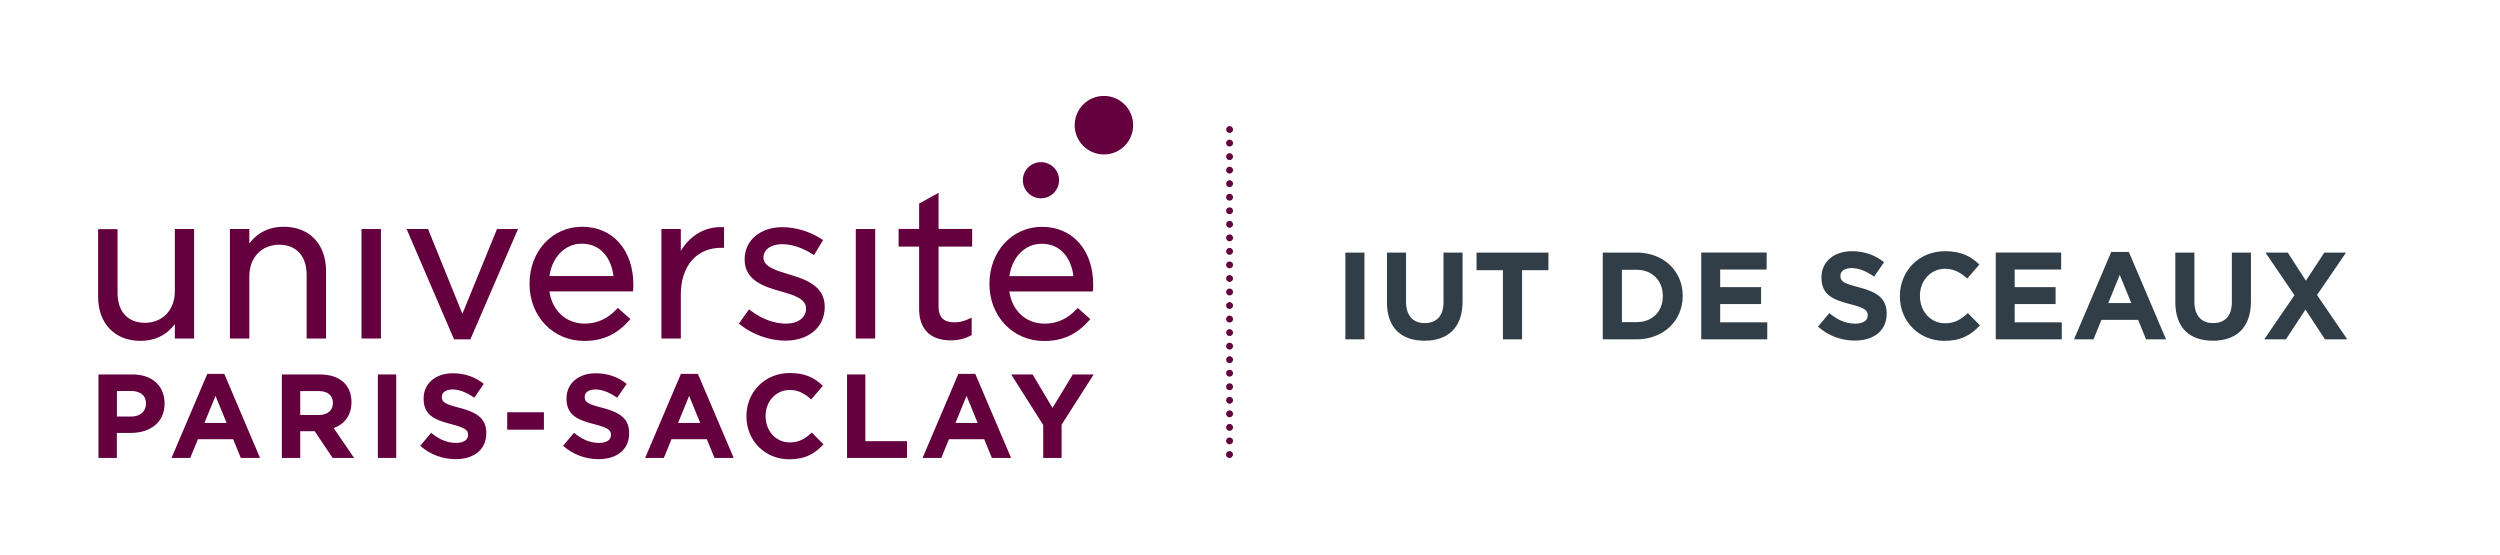 <?xml version="1.0" encoding="UTF-8"?>
<!-- Generator: Adobe Illustrator 24.1.0, SVG Export Plug-In . SVG Version: 6.00 Build 0)  -->
<svg version="1.1" id="Layer_1" xmlns="http://www.w3.org/2000/svg" xmlns:xlink="http://www.w3.org/1999/xlink" x="0px" y="0px" viewBox="0 0 363.06 80.67" style="enable-background:new 0 0 363.06 80.67;" xml:space="preserve">
<style type="text/css">
	.st0{clip-path:url(#SVGID_2_);fill:none;}
	.st1{clip-path:url(#SVGID_2_);fill:#63003D;}
	.st2{clip-path:url(#SVGID_4_);fill:#313E48;}
</style>
<g>
	<defs>
		<rect id="SVGID_1_" width="363.06" height="80.67"/>
	</defs>
	<clipPath id="SVGID_2_">
		<use xlink:href="#SVGID_1_" style="overflow:visible;"/>
	</clipPath>
	<rect y="0" class="st0" width="178.56" height="80.67"/>
	<path class="st1" d="M160.32,13.93c-2.35,0-4.25,1.9-4.25,4.25c0,2.35,1.9,4.25,4.25,4.25c2.34,0,4.24-1.9,4.24-4.25   C164.56,15.83,162.66,13.93,160.32,13.93"/>
	<path class="st1" d="M151.17,28.8c1.45,0,2.63-1.18,2.63-2.63c0-1.45-1.18-2.62-2.63-2.62c-1.45,0-2.63,1.17-2.63,2.62   C148.54,27.62,149.72,28.8,151.17,28.8"/>
	<rect x="52.5" y="33.26" class="st1" width="2.82" height="15.9"/>
	<path class="st1" d="M79.79,40.09c0.39-2.78,2.28-4.7,4.69-4.7c2.98,0,4.33,2.37,4.61,4.7H79.79z M84.54,32.93   c-4.36,0-7.64,3.57-7.64,8.29s3.41,8.29,7.94,8.29c2.67,0,4.69-0.92,6.53-2.97l0.18-0.2l-1.82-1.63l-0.18,0.19   c-1.36,1.42-2.84,2.09-4.65,2.09c-2.69,0-4.71-1.86-5.11-4.67h12.13l0.03-0.24c0.03-0.28,0.03-0.53,0.03-0.74   C91.97,36.31,88.99,32.93,84.54,32.93"/>
	<path class="st1" d="M25.39,49.16h2.8v-15.9h-2.8v9.07c0,2.68-1.78,4.55-4.34,4.55c-2.49,0-3.98-1.63-3.98-4.37v-9.24h-2.82v9.81   c0,3.9,2.42,6.42,6.15,6.42c2.09,0,3.73-0.79,4.99-2.42V49.16z"/>
	<path class="st1" d="M44.53,39.91v9.25h2.82v-9.81c0-3.9-2.42-6.42-6.15-6.42c-2.09,0-3.76,0.81-4.99,2.41v-2.08h-2.82v15.9h2.82   v-9.07c0-2.68,1.78-4.55,4.34-4.55C43.04,35.55,44.53,37.18,44.53,39.91"/>
	<polygon class="st1" points="68.31,49.28 75.23,33.26 72.18,33.26 67.15,45.57 62.16,33.26 59.05,33.26 65.94,49.28  "/>
	<path class="st1" d="M98.87,42.77c0-4.12,2.29-6.78,5.83-6.78h0.45V33l-0.26-0.01c-2.47-0.1-4.66,1.18-6.02,3.45v-3.18h-2.82v15.9   h2.82V42.77z"/>
	<path class="st1" d="M138.07,49.43c1.07,0,1.99-0.22,2.89-0.69l0.15-0.07v-2.55l-0.38,0.18c-0.75,0.36-1.36,0.51-2.11,0.51   c-1.58,0-2.32-0.73-2.32-2.29v-8.71h4.88v-2.56h-4.88v-5.25l-2.82,1.56v3.69h-2.98v2.56h2.98v9.01   C133.46,47.79,135.1,49.43,138.07,49.43"/>
	<path class="st1" d="M151.28,35.4c2.98,0,4.32,2.37,4.61,4.7h-9.3C146.97,37.31,148.87,35.4,151.28,35.4 M151.63,49.52   c2.67,0,4.69-0.92,6.53-2.97l0.18-0.2l-1.82-1.63l-0.18,0.19c-1.36,1.42-2.84,2.09-4.65,2.09c-2.69,0-4.71-1.86-5.11-4.67h12.12   l0.03-0.24c0.03-0.28,0.03-0.53,0.03-0.74c0-5.03-2.99-8.41-7.43-8.41c-4.35,0-7.64,3.57-7.64,8.29S147.11,49.52,151.63,49.52"/>
	<path class="st1" d="M114.64,39.87l-0.06-0.02c-1.91-0.58-3.71-1.13-3.71-2.43c0-1.17,1.09-1.96,2.71-1.96   c1.4,0,2.96,0.51,4.4,1.44l0.23,0.15l1.32-2.18l-0.21-0.14c-1.65-1.09-3.77-1.74-5.68-1.74c-3.24,0-5.5,1.92-5.5,4.67v0.06   c0,3.1,3.05,3.97,5.28,4.6c2.06,0.58,3.64,1.12,3.64,2.51c0,1.3-1.17,2.17-2.91,2.17c-1.71,0-3.5-0.66-5.16-1.91l-0.22-0.16   l-1.46,2.06l0.19,0.16c1.77,1.43,4.27,2.32,6.53,2.32c3.43,0,5.74-1.96,5.74-4.88v-0.06C119.77,41.4,116.68,40.48,114.64,39.87"/>
	<rect x="124.28" y="33.26" class="st1" width="2.82" height="15.9"/>
	<path class="st1" d="M29.69,61.42l1.61-3.93l1.61,3.93H29.69z M30.11,54.29l-5.2,12.21h2.72l1.11-2.72h5.12l1.11,2.72h2.79   l-5.19-12.21H30.11z"/>
	<path class="st1" d="M138.76,61.42l1.61-3.93l1.61,3.93H138.76z M139.18,54.29l-5.2,12.21h2.72l1.11-2.72h5.12l1.11,2.72h2.79   l-5.2-12.21H139.18z"/>
	<polygon class="st1" points="152.85,59.24 149.96,54.38 146.85,54.38 151.5,61.72 151.5,66.5 154.17,66.5 154.17,61.67    158.83,54.38 155.8,54.38  "/>
	<path class="st1" d="M21.2,58.65c0,1.04-0.78,1.84-2.11,1.84h-2.11v-3.71h2.06c1.33,0,2.16,0.64,2.16,1.83V58.65z M19.26,54.38   H14.3V66.5h2.67v-3.63H19c2.72,0,4.9-1.45,4.9-4.26v-0.03C23.9,56.09,22.15,54.38,19.26,54.38"/>
	<path class="st1" d="M114.7,64.25c-2.08,0-3.52-1.73-3.52-3.81V60.4c0-2.08,1.47-3.77,3.52-3.77c1.21,0,2.16,0.52,3.1,1.37   l1.7-1.96c-1.13-1.11-2.49-1.87-4.78-1.87c-3.72,0-6.32,2.82-6.32,6.27v0.03c0,3.48,2.65,6.23,6.22,6.23   c2.34,0,3.72-0.83,4.97-2.17l-1.7-1.71C116.93,63.69,116.08,64.25,114.7,64.25"/>
	<path class="st1" d="M87.53,59.24c-2.09-0.54-2.62-0.8-2.62-1.59v-0.03c0-0.59,0.54-1.06,1.56-1.06c1.02,0,2.08,0.45,3.15,1.2   l1.39-2.01c-1.23-0.99-2.74-1.54-4.5-1.54c-2.48,0-4.24,1.45-4.24,3.65v0.03c0,2.4,1.58,3.08,4.02,3.71   c2.03,0.52,2.44,0.87,2.44,1.54v0.04c0,0.71-0.66,1.14-1.75,1.14c-1.39,0-2.53-0.57-3.62-1.47l-1.58,1.89   c1.45,1.3,3.31,1.94,5.14,1.94c2.62,0,4.45-1.35,4.45-3.76v-0.03C91.37,60.77,89.98,59.88,87.53,59.24"/>
	<polygon class="st1" points="125.67,54.38 123.01,54.38 123.01,66.5 131.72,66.5 131.72,64.07 125.67,64.07  "/>
	<path class="st1" d="M98.47,61.42l1.61-3.93l1.61,3.93H98.47z M98.89,54.29L93.69,66.5h2.72l1.11-2.72h5.13l1.11,2.72h2.79   l-5.2-12.21H98.89z"/>
	<rect x="73.66" y="59.87" class="st1" width="5.33" height="2.53"/>
	<path class="st1" d="M48.34,58.55c0,1.02-0.75,1.72-2.04,1.72h-2.7v-3.48h2.65c1.3,0,2.1,0.59,2.1,1.73V58.55z M51.04,58.41v-0.03   c0-2.49-1.72-4-4.57-4h-5.54V66.5h2.67v-3.88h2.1l2.6,3.88h3.12l-2.96-4.33C49.99,61.6,51.04,60.37,51.04,58.41"/>
	<rect x="54.87" y="54.38" class="st1" width="2.67" height="12.12"/>
	<path class="st1" d="M66.78,59.24c-2.1-0.54-2.62-0.8-2.62-1.59v-0.03c0-0.59,0.54-1.06,1.56-1.06c1.02,0,2.08,0.45,3.15,1.2   l1.39-2.01c-1.23-0.99-2.74-1.54-4.5-1.54c-2.47,0-4.24,1.45-4.24,3.65v0.03c0,2.4,1.57,3.08,4.02,3.71   c2.03,0.52,2.44,0.87,2.44,1.54v0.04c0,0.71-0.66,1.14-1.75,1.14c-1.39,0-2.53-0.57-3.62-1.47l-1.58,1.89   c1.45,1.3,3.31,1.94,5.14,1.94c2.61,0,4.45-1.35,4.45-3.76v-0.03C70.63,60.77,69.24,59.88,66.78,59.24"/>
	<path class="st1" d="M178.56,66.51c-0.07,0-0.14-0.01-0.2-0.04c-0.06-0.02-0.11-0.06-0.16-0.11c-0.05-0.04-0.09-0.1-0.11-0.16   c-0.03-0.06-0.04-0.13-0.04-0.19c0-0.14,0.06-0.27,0.15-0.36c0.14-0.14,0.36-0.18,0.55-0.11c0.06,0.03,0.11,0.07,0.16,0.11   c0.09,0.09,0.15,0.22,0.15,0.36c0,0.13-0.06,0.26-0.15,0.35C178.81,66.46,178.69,66.51,178.56,66.51"/>
	<path class="st1" d="M178.06,20.78c0-0.28,0.23-0.5,0.5-0.5c0.28,0,0.51,0.22,0.51,0.5s-0.23,0.5-0.51,0.5   C178.29,21.28,178.06,21.06,178.06,20.78 M178.06,22.74c0-0.27,0.23-0.5,0.5-0.5c0.28,0,0.51,0.23,0.51,0.5   c0,0.28-0.23,0.51-0.51,0.51C178.29,23.25,178.06,23.02,178.06,22.74 M178.06,24.71c0-0.28,0.23-0.5,0.5-0.5   c0.28,0,0.51,0.22,0.51,0.5s-0.23,0.5-0.51,0.5C178.29,25.21,178.06,24.99,178.06,24.71 M178.06,26.68c0-0.28,0.23-0.51,0.5-0.51   c0.28,0,0.51,0.23,0.51,0.51c0,0.27-0.23,0.5-0.51,0.5C178.29,27.18,178.06,26.95,178.06,26.68 M178.06,28.64   c0-0.27,0.23-0.5,0.5-0.5c0.28,0,0.51,0.23,0.51,0.5c0,0.28-0.23,0.5-0.51,0.5C178.29,29.14,178.06,28.92,178.06,28.64    M178.06,30.61c0-0.28,0.23-0.5,0.5-0.5c0.28,0,0.51,0.22,0.51,0.5c0,0.27-0.23,0.5-0.51,0.5   C178.29,31.11,178.06,30.88,178.06,30.61 M178.06,32.58c0-0.28,0.23-0.51,0.5-0.51c0.28,0,0.51,0.23,0.51,0.51   c0,0.27-0.23,0.5-0.51,0.5C178.29,33.08,178.06,32.85,178.06,32.58 M178.06,34.54c0-0.28,0.23-0.5,0.5-0.5   c0.28,0,0.51,0.22,0.51,0.5c0,0.28-0.23,0.5-0.51,0.5C178.29,35.04,178.06,34.82,178.06,34.54 M178.06,36.51   c0-0.28,0.23-0.51,0.5-0.51c0.28,0,0.51,0.23,0.51,0.51c0,0.27-0.23,0.5-0.51,0.5C178.29,37.01,178.06,36.78,178.06,36.51    M178.06,38.47c0-0.28,0.23-0.5,0.5-0.5c0.28,0,0.51,0.22,0.51,0.5c0,0.28-0.23,0.5-0.51,0.5   C178.29,38.97,178.06,38.75,178.06,38.47 M178.06,40.44c0-0.28,0.23-0.5,0.5-0.5c0.28,0,0.51,0.22,0.51,0.5   c0,0.28-0.23,0.5-0.51,0.5C178.29,40.94,178.06,40.72,178.06,40.44 M178.06,42.4c0-0.27,0.23-0.5,0.5-0.5   c0.28,0,0.51,0.23,0.51,0.5c0,0.28-0.23,0.51-0.51,0.51C178.29,42.91,178.06,42.68,178.06,42.4 M178.06,44.37   c0-0.28,0.23-0.5,0.5-0.5c0.28,0,0.51,0.22,0.51,0.5c0,0.28-0.23,0.5-0.51,0.5C178.29,44.87,178.06,44.65,178.06,44.37    M178.06,46.34c0-0.28,0.23-0.51,0.5-0.51c0.28,0,0.51,0.23,0.51,0.51c0,0.27-0.23,0.5-0.51,0.5   C178.29,46.84,178.06,46.61,178.06,46.34 M178.06,48.3c0-0.27,0.23-0.5,0.5-0.5c0.28,0,0.51,0.23,0.51,0.5   c0,0.28-0.23,0.5-0.51,0.5C178.29,48.8,178.06,48.58,178.06,48.3 M178.06,50.27c0-0.28,0.23-0.5,0.5-0.5c0.28,0,0.51,0.22,0.51,0.5   c0,0.27-0.23,0.5-0.51,0.5C178.29,50.77,178.06,50.54,178.06,50.27 M178.06,52.23c0-0.27,0.23-0.5,0.5-0.5   c0.28,0,0.51,0.23,0.51,0.5c0,0.28-0.23,0.51-0.51,0.51C178.29,52.74,178.06,52.51,178.06,52.23 M178.06,54.2   c0-0.28,0.23-0.5,0.5-0.5c0.28,0,0.51,0.22,0.51,0.5c0,0.28-0.23,0.5-0.51,0.5C178.29,54.7,178.06,54.48,178.06,54.2 M178.06,56.17   c0-0.28,0.23-0.51,0.5-0.51c0.28,0,0.51,0.23,0.51,0.51c0,0.27-0.23,0.5-0.51,0.5C178.29,56.67,178.06,56.44,178.06,56.17    M178.06,58.13c0-0.28,0.23-0.5,0.5-0.5c0.28,0,0.51,0.22,0.51,0.5c0,0.28-0.23,0.5-0.51,0.5   C178.29,58.63,178.06,58.41,178.06,58.13 M178.06,60.1c0-0.28,0.23-0.51,0.5-0.51c0.28,0,0.51,0.23,0.51,0.51   c0,0.27-0.23,0.5-0.51,0.5C178.29,60.6,178.06,60.37,178.06,60.1 M178.06,62.06c0-0.27,0.23-0.5,0.5-0.5c0.28,0,0.51,0.23,0.51,0.5   c0,0.28-0.23,0.51-0.51,0.51C178.29,62.57,178.06,62.34,178.06,62.06 M178.06,64.03c0-0.28,0.23-0.5,0.5-0.5   c0.28,0,0.51,0.22,0.51,0.5c0,0.28-0.23,0.5-0.51,0.5C178.29,64.53,178.06,64.31,178.06,64.03"/>
	<path class="st1" d="M178.56,19.31c-0.13,0-0.26-0.05-0.35-0.14c-0.09-0.1-0.15-0.22-0.15-0.36c0-0.13,0.06-0.26,0.15-0.35   c0.04-0.05,0.1-0.09,0.16-0.11c0.12-0.05,0.26-0.05,0.39,0c0.06,0.02,0.11,0.06,0.16,0.11c0.09,0.09,0.15,0.22,0.15,0.35   c0,0.14-0.06,0.26-0.15,0.36C178.82,19.26,178.69,19.31,178.56,19.31"/>
</g>
<g>
	<defs>
		<rect id="SVGID_3_" y="0" width="363.06" height="80.67"/>
	</defs>
	<clipPath id="SVGID_4_">
		<use xlink:href="#SVGID_3_" style="overflow:visible;"/>
	</clipPath>
	<path class="st2" d="M328.82,49.28h3.15l2.84-4.32l2.83,4.32h3.24l-4.39-6.44l4.21-6.16h-3.15l-2.68,4.09l-2.63-4.09H329l4.21,6.19   L328.82,49.28z M321.36,49.48c3.38,0,5.53-1.87,5.53-5.69v-7.11h-2.77v7.22c0,2-1.03,3.02-2.72,3.02c-1.69,0-2.72-1.06-2.72-3.11   v-7.13h-2.77v7.2C315.91,47.59,317.98,49.48,321.36,49.48 M306.17,44.01l1.67-4.09l1.67,4.09H306.17z M301.2,49.28h2.83l1.15-2.83   h5.33l1.15,2.83h2.9l-5.4-12.69h-2.56L301.2,49.28z M289.83,49.28h9.59v-2.47h-6.84v-2.65h5.94V41.7h-5.94v-2.56h6.75v-2.47h-9.5   V49.28z M282.37,49.5c2.43,0,3.87-0.86,5.17-2.25l-1.76-1.78c-0.99,0.9-1.87,1.48-3.31,1.48c-2.16,0-3.65-1.8-3.65-3.96v-0.04   c0-2.16,1.53-3.92,3.65-3.92c1.26,0,2.25,0.54,3.22,1.42l1.76-2.03c-1.17-1.15-2.59-1.94-4.97-1.94c-3.87,0-6.57,2.93-6.57,6.52   v0.04C275.9,46.64,278.66,49.5,282.37,49.5 M269.36,49.46c2.72,0,4.63-1.4,4.63-3.91v-0.04c0-2.2-1.44-3.11-4-3.78   c-2.18-0.56-2.72-0.83-2.72-1.66v-0.04c0-0.61,0.56-1.1,1.62-1.1s2.16,0.47,3.28,1.24l1.44-2.09c-1.28-1.03-2.84-1.6-4.68-1.6   c-2.57,0-4.41,1.51-4.41,3.8v0.04c0,2.5,1.64,3.2,4.18,3.85c2.11,0.54,2.54,0.9,2.54,1.6v0.04c0,0.74-0.68,1.19-1.82,1.19   c-1.44,0-2.63-0.59-3.76-1.53l-1.64,1.96C265.53,48.8,267.46,49.46,269.36,49.46 M247.06,49.28h9.59v-2.47h-6.84v-2.65h5.94V41.7   h-5.94v-2.56h6.75v-2.47h-9.5V49.28z M235.54,46.78v-7.6h2.14c2.27,0,3.8,1.57,3.8,3.8v0.04c0,2.23-1.53,3.76-3.8,3.76H235.54z    M232.76,49.28h4.91c3.96,0,6.7-2.75,6.7-6.3v-0.04c0-3.55-2.74-6.26-6.7-6.26h-4.91V49.28z M218.27,49.28h2.77V39.24h3.83v-2.56   h-10.44v2.56h3.83V49.28z M206.87,49.48c3.38,0,5.53-1.87,5.53-5.69v-7.11h-2.77v7.22c0,2-1.03,3.02-2.72,3.02   c-1.69,0-2.72-1.06-2.72-3.11v-7.13h-2.77v7.2C201.41,47.59,203.48,49.48,206.87,49.48 M195.38,49.28h2.77v-12.6h-2.77V49.28z"/>
</g>
</svg>